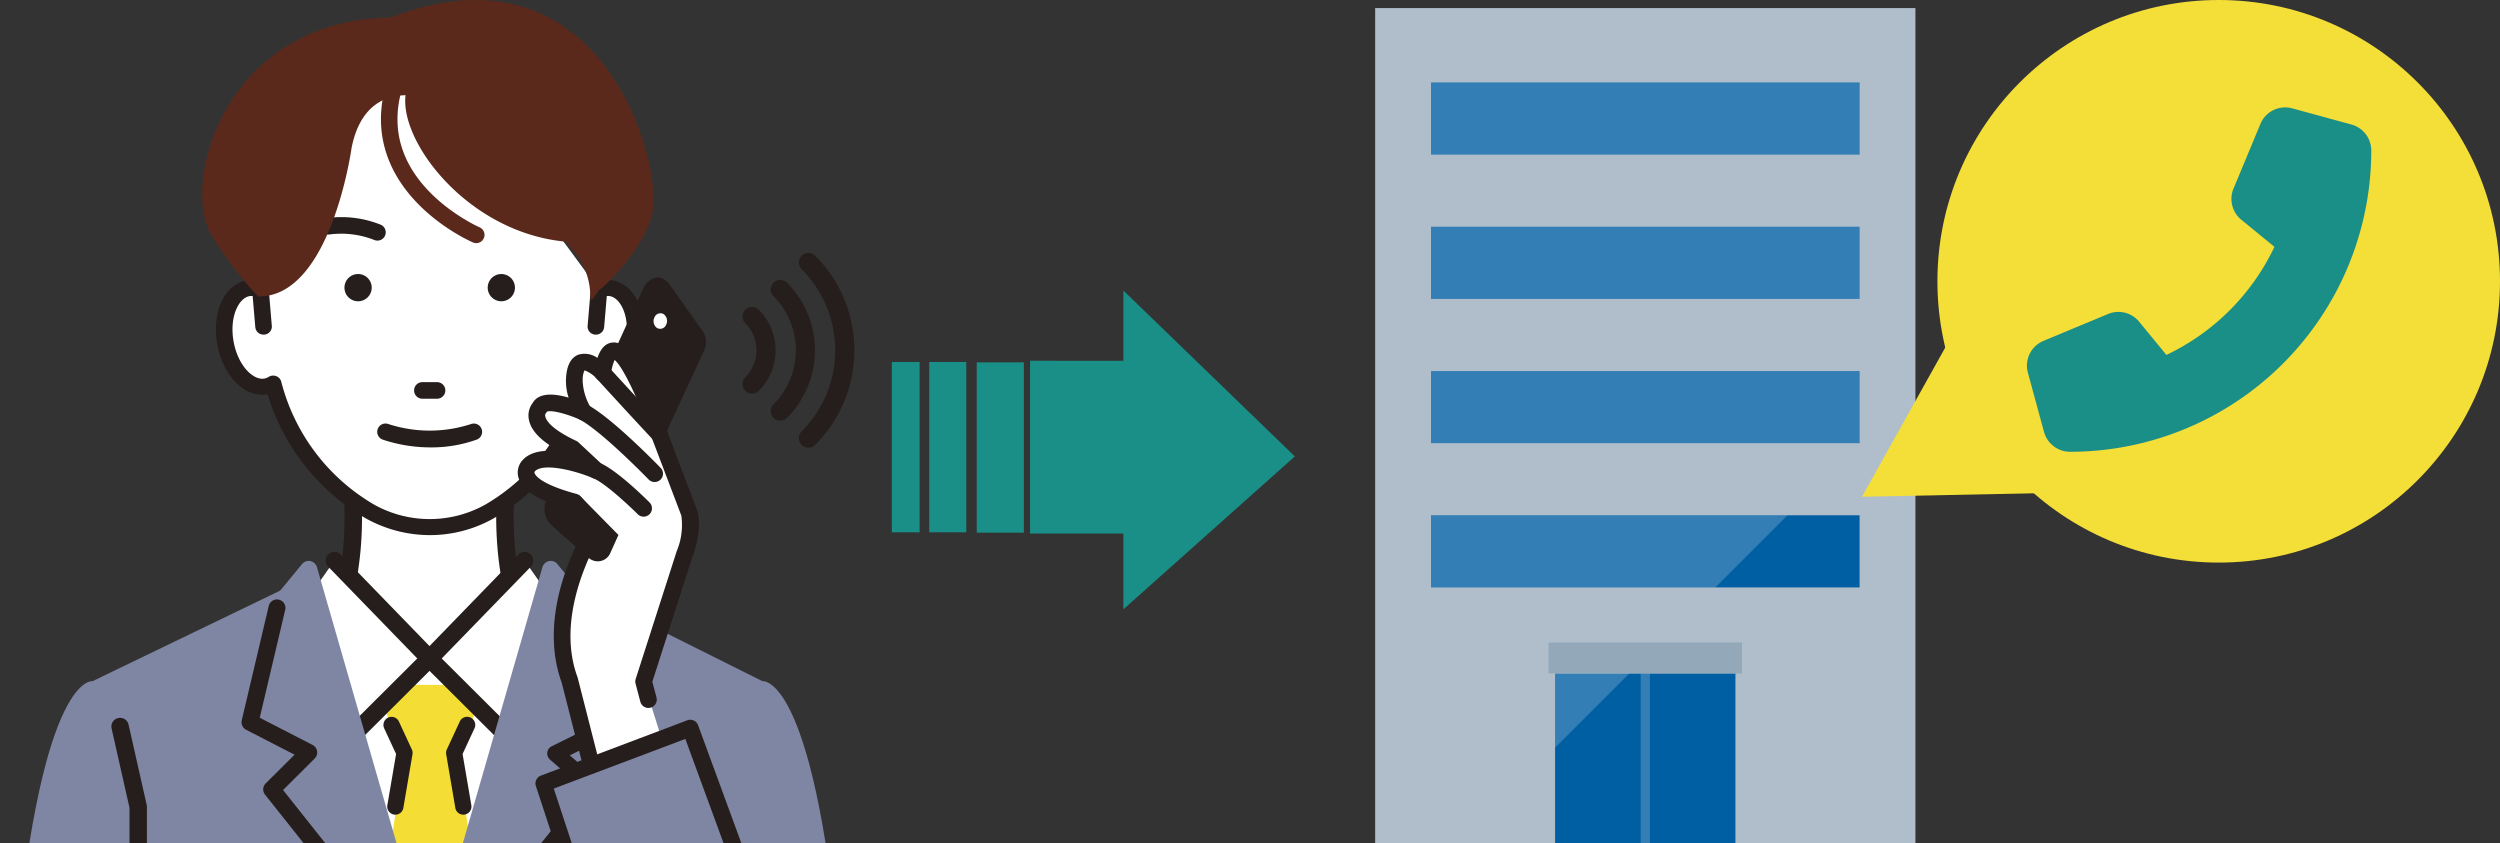 <svg xmlns="http://www.w3.org/2000/svg" xmlns:xlink="http://www.w3.org/1999/xlink" width="399.943" height="134.87" viewBox="0 0 399.943 134.87"><rect x="0" y="0" width="399.943" height="134.87" fill="#333333" stroke="none"/><defs><clipPath id="a"><rect width="86.431" height="133.582" fill="none"/></clipPath><clipPath id="c"><rect width="1.479" height="27.132" fill="none"/></clipPath><clipPath id="e"><rect width="57.022" height="11.541" fill="none"/></clipPath><clipPath id="g"><rect width="68.566" height="11.54" fill="none"/></clipPath><clipPath id="l"><rect width="11.875" height="11.875" fill="none"/></clipPath><clipPath id="m"><rect width="136.781" height="134.869" fill="none"/></clipPath></defs><g transform="translate(-15556.259 8946.218)"><g transform="translate(15776.253 -8944.93)"><g clip-path="url(#a)"><rect width="86.431" height="133.581" transform="translate(0 -0.001)" fill="#b0becb"/><rect width="28.853" height="27.137" transform="translate(28.784 106.445)" fill="#005fa2"/><g clip-path="url(#a)"><g transform="translate(42.476 106.448)" opacity="0.2"><g clip-path="url(#c)"><rect width="1.479" height="27.132" transform="translate(0 0)" fill="#fff"/></g></g></g><rect width="30.955" height="4.946" transform="translate(27.738 101.501)" fill="#93a9ba"/><rect width="68.566" height="11.54" transform="translate(8.932 81.146)" fill="#005fa2"/><g clip-path="url(#a)"><g transform="translate(8.934 81.149)" opacity="0.2"><g clip-path="url(#e)"><path d="M70.86,125.7,59.319,137.239H13.838V125.7Z" transform="translate(-13.838 -125.698)" fill="#fff"/></g></g></g><rect width="68.566" height="11.54" transform="translate(8.932 58.066)" fill="#005fa2"/><g clip-path="url(#a)"><g transform="translate(8.932 58.066)" opacity="0.2"><g clip-path="url(#g)"><rect width="68.566" height="11.54" transform="translate(0)" fill="#fff"/></g></g></g><rect width="68.566" height="11.54" transform="translate(8.932 34.986)" fill="#005fa2"/><g clip-path="url(#a)"><g transform="translate(8.932 34.986)" opacity="0.2"><g clip-path="url(#g)"><rect width="68.566" height="11.54" transform="translate(0)" fill="#fff"/></g></g></g><rect width="68.566" height="11.54" transform="translate(8.932 11.905)" fill="#005fa2"/><g clip-path="url(#a)"><g transform="translate(8.932 11.905)" opacity="0.2"><g clip-path="url(#g)"><rect width="68.566" height="11.54" transform="translate(0)" fill="#fff"/></g></g><g transform="translate(28.784 106.445)" opacity="0.2"><g clip-path="url(#l)"><path d="M44.586,164.88v11.875L56.461,164.88Z" transform="translate(-44.586 -164.88)" fill="#fff"/></g></g></g></g></g><g transform="translate(15723.616 -8912.99) rotate(45)"><path d="M2.614.634l7.943,7.943L0,19.134,19.542,38.676,30.1,28.118l8.574,8.573L40.77,0Z" transform="translate(15.495 0)" fill="#1a8f87"/><rect width="7.539" height="27.244" transform="translate(9.643 25.343) rotate(-45)" fill="#1a8f87"/><rect width="5.926" height="27.244" transform="translate(4.229 30.677) rotate(-45)" fill="#1a8f87"/><rect width="4.443" height="27.244" transform="translate(0 34.906) rotate(-45)" fill="#1a8f87"/></g><g transform="translate(15556.259 -8946.218)"><g clip-path="url(#m)"><path d="M134.233,554.239h0c-4.207-44.774-12.256-43.405-12.256-43.405l-29.42-14.691L68.9,514.04l-23.658-17.9L14.8,510.833s-8.049-1.369-12.256,43.405L0,582.25H136.781Z" transform="translate(0 -401.859)" fill="#7f86a3"/><path d="M350.842,872.183a3.012,3.012,0,1,1-3.012-3.012,3.012,3.012,0,0,1,3.012,3.012" transform="translate(-279.291 -704.001)" fill="#f4de35"/><path d="M342.856,871.388a4.179,4.179,0,1,1,4.179-4.179,4.184,4.184,0,0,1-4.179,4.179m0-6.024a1.845,1.845,0,1,0,1.845,1.845,1.847,1.847,0,0,0-1.845-1.845" transform="translate(-274.317 -699.027)" fill="#251e1c"/><path d="M309.948,396.283l-12.6,7.755-12.6-7.755s2.042,19.857-2.384,31.432l14.987,45.18,14.987-45.18c-4.426-11.575-2.384-31.432-2.384-31.432" transform="translate(-228.7 -320.976)" fill="#fff"/><path d="M306.4,416.252a1.393,1.393,0,0,1-1.3-.9c-3.286-8.594-3.133-17.778-2.775-22.334l-10.182,6.265a1.393,1.393,0,0,1-1.459,0L280.5,393.023c.357,4.555.51,13.739-2.776,22.334a1.392,1.392,0,0,1-2.6-.995c4.244-11.1,2.329-23.672,2.309-23.8a1.393,1.393,0,0,1,2.105-1.4l11.874,7.307,11.874-7.307a1.393,1.393,0,0,1,2.1,1.4c-.02.126-1.926,12.722,2.309,23.8a1.393,1.393,0,0,1-1.3,1.89" transform="translate(-222.763 -315.04)" fill="#251e1c"/><path d="M250.631,86.962a3.6,3.6,0,0,0-1.927.245L221.62,50.459c-4.489-.434-22.7,6.238-27.314,32.071l.23,4.677a3.605,3.605,0,0,0-1.928-.245c-2.79.455-4.438,4.344-3.68,8.683s3.637,7.491,6.428,7.039a3.417,3.417,0,0,0,1.227-.469,33.269,33.269,0,0,0,15.473,20.463,19.754,19.754,0,0,0,19.126,0,33.274,33.274,0,0,0,15.474-20.463,3.42,3.42,0,0,0,1.226.469c2.792.452,5.669-2.7,6.429-7.039s-.89-8.228-3.68-8.683" transform="translate(-152.877 -40.854)" fill="#fff"/><path d="M245.186,221.555a4.687,4.687,0,0,0-1.006-.052l-2.471,1.586-.492,5.771a1.294,1.294,0,0,0,1.213,1.379c.037,0,.074,0,.11,0a1.308,1.308,0,0,0,1.32-1.173l.427-5a1.943,1.943,0,0,1,.462.011c1.772.289,3.273,3.321,2.594,7.21s-3.132,6.278-4.9,5.992a2.063,2.063,0,0,1-.742-.29,1.372,1.372,0,0,0-1.207-.1,1.293,1.293,0,0,0-.79.886,31.947,31.947,0,0,1-14.857,19.66,18.236,18.236,0,0,1-17.767.007,31.933,31.933,0,0,1-14.87-19.667,1.292,1.292,0,0,0-.791-.886,1.369,1.369,0,0,0-1.207.1,2.054,2.054,0,0,1-.738.288c-1.773.284-4.221-2.1-4.9-5.991s.822-6.922,2.59-7.21a1.987,1.987,0,0,1,.467-.011l.427,5a1.307,1.307,0,0,0,1.32,1.173c.036,0,.073,0,.11,0a1.294,1.294,0,0,0,1.212-1.379l-.5-5.89-.222-4.506-2.637-.3a1.218,1.218,0,0,0-.018.278l.15,3.051a4.664,4.664,0,0,0-.745.059c-3.566.581-5.659,5.042-4.766,10.156s4.385,8.664,7.959,8.086l.1-.018a34.485,34.485,0,0,0,15.654,19.826,21.057,21.057,0,0,0,10.369,2.713,20.707,20.707,0,0,0,10.136-2.678l.026-.015a34.536,34.536,0,0,0,15.687-19.846l.107.019c3.558.575,7.06-2.975,7.956-8.088s-1.2-9.574-4.77-10.156" transform="translate(-147.214 -176.708)" fill="#251e1c"/><path d="M412.752,230.7a2.179,2.179,0,1,0,2.178,2.178,2.18,2.18,0,0,0-2.178-2.178" transform="translate(-332.55 -186.861)" fill="#251e1c"/><path d="M292.166,230.7a2.179,2.179,0,1,0,2.178,2.178,2.179,2.179,0,0,0-2.178-2.178" transform="translate(-234.88 -186.861)" fill="#251e1c"/><path d="M279.981,185.655a1.326,1.326,0,0,0-.683-1.746,16.936,16.936,0,0,0-8.557-1.067,1.326,1.326,0,1,0,.413,2.619,14.442,14.442,0,0,1,7.084.879,1.325,1.325,0,0,0,1.744-.684" transform="translate(-218.384 -147.959)" fill="#251e1c"/><path d="M332.474,356.6a21.349,21.349,0,0,1-13.281,0,1.326,1.326,0,0,0-.929,2.483,24.041,24.041,0,0,0,7.782,1.26,21.28,21.28,0,0,0,7.342-1.257,1.326,1.326,0,0,0-.914-2.488" transform="translate(-257.087 -288.772)" fill="#251e1c"/><path d="M349.728,324.358h2.421a1.326,1.326,0,0,0,0-2.651h-2.421a1.326,1.326,0,0,0,0,2.651" transform="translate(-282.194 -260.572)" fill="#251e1c"/><path d="M200.379,2.8c-26.66.437-33.426,26.359-28.845,34.527a58.4,58.4,0,0,0,7.624,10.1c11.655.194,14.957-23.795,14.957-23.795,1.378-6.889,5.491-8.354,8.625-8.4-.917,7.641,10.119,21.95,25.5,23.414,6.593,6.151,2.331,12.432,5.454,7.709.154.342,7.985-7.24,8.643-12.962,1.071-9.3-9.178-43.268-41.957-30.593" transform="translate(-137.865 0)" fill="#5a291c"/><path d="M271.031,487.6l-12.956,12.909-8.288-19.994,6.03-8.59Z" transform="translate(-202.319 -382.245)" fill="#fff"/><path d="M361.579,487.6l12.956,12.909,8.288-19.994-6.03-8.59Z" transform="translate(-292.868 -382.245)" fill="#fff"/><path d="M335.95,79.793a1.314,1.314,0,0,1-.521-.108c-.406-.175-9.993-4.388-13.487-13.219-1.865-4.714-1.627-9.821.707-15.18a1.32,1.32,0,0,1,2.42,1.054c-2.04,4.686-2.269,9.107-.678,13.139,3.079,7.806,11.994,11.743,12.083,11.782a1.32,1.32,0,0,1-.524,2.532" transform="translate(-259.758 -40.897)" fill="#5a291c"/><path d="M97.746,667.506a1.427,1.427,0,0,1-1.117-1.418V618.562l-2.871-12.714a1.393,1.393,0,0,1,2.717-.613L99.38,618.1a1.374,1.374,0,0,1,.035.307V666.14a1.394,1.394,0,0,1-1.669,1.366" transform="translate(-75.913 -489.34)" fill="#251e1c"/><path d="M474.552,705.493H455.26a1.295,1.295,0,1,1,0-2.59h19.292a1.295,1.295,0,0,1,0,2.59" transform="translate(-367.697 -569.329)" fill="#251e1c"/><path d="M335.073,587.44l3.245-7.062L334.5,576.56h-7.253l-3.818,3.818,3.245,7.062-2.29,15.461,7.192,21.229.19-3.091,5.6-18.138Z" transform="translate(-261.967 -466.995)" fill="#f4de35"/><path d="M277.843,495.967a1.392,1.392,0,0,1-.983-2.379l11.983-11.939-14.257-14.689a1.392,1.392,0,0,1,2-1.94L291.8,480.7a1.392,1.392,0,0,1-.016,1.956l-12.956,12.909a1.388,1.388,0,0,1-.983.406" transform="translate(-222.088 -376.31)" fill="#251e1c"/><path d="M368.6,495.968a1.388,1.388,0,0,1-.983-.406l-12.956-12.909a1.392,1.392,0,0,1-.016-1.956l15.214-15.675a1.392,1.392,0,0,1,2,1.94L357.6,481.651l11.983,11.939a1.392,1.392,0,0,1-.983,2.379" transform="translate(-286.933 -376.311)" fill="#251e1c"/><path d="M262.014,495.714l-3.142-14.288a1.459,1.459,0,0,0-.3-.613l-6.661-8.1a1.369,1.369,0,0,0-1.348-.476,1.411,1.411,0,0,0-1.048,1L231.49,535.763l-18.029-62.526a1.411,1.411,0,0,0-1.047-1,1.368,1.368,0,0,0-1.348.476l-6.661,8.1a1.462,1.462,0,0,0-.3.613l-3.142,14.288a1.454,1.454,0,0,0,.741,1.608l8.386,4.28-5.332,4.774a1.472,1.472,0,0,0-.175,1.986L230.4,541.7c.007.009.017.016.024.025a1.418,1.418,0,0,0,.186.19l.02.019a1.381,1.381,0,0,0,.211.141c.008,0,.016.005.024.009a1.357,1.357,0,0,0,.21.082c.032.01.063.026.1.034a1.347,1.347,0,0,0,.3.036l.02,0h0a1.355,1.355,0,0,0,.645-.164,1.457,1.457,0,0,0,.689-1.685l-.276-.956,24.759-31.972-2.212-1.981-2.208-3.88,8.386-4.28a1.454,1.454,0,0,0,.741-1.608" transform="translate(-162.747 -382.474)" fill="#7f86a3"/><path d="M350.442,571.535a1.292,1.292,0,0,0,1.012-.486l27.619-34.423a1.3,1.3,0,0,0-.163-1.787l-4.958-4.3,7.8-3.853a1.3,1.3,0,0,0,.689-1.448L377.9,506.834a1.295,1.295,0,0,0-2.525.574l4.317,17.412-8.63,4.264a1.295,1.295,0,0,0-.274,2.139l5.489,4.758-26.841,33.451a1.295,1.295,0,0,0,1.01,2.1" transform="translate(-282.799 -409.702)" fill="#251e1c"/><path d="M324.838,619.459a1.3,1.3,0,0,1-1.28-1.515l1.4-8.192-1.866-4.024a1.3,1.3,0,1,1,2.354-1.091l2.035,4.39a1.3,1.3,0,0,1,.1.763l-1.463,8.59a1.3,1.3,0,0,1-1.277,1.08" transform="translate(-261.592 -489.127)" fill="#251e1c"/><path d="M378.285,619.457a1.3,1.3,0,0,1-1.277-1.08l-1.463-8.59a1.293,1.293,0,0,1,.1-.763l2.036-4.39a1.3,1.3,0,1,1,2.353,1.091l-1.866,4.025,1.4,8.192a1.3,1.3,0,0,1-1.28,1.515" transform="translate(-304.165 -489.126)" fill="#251e1c"/><path d="M228.838,562.267a1.35,1.35,0,0,1-1.061-.512l-20.655-26a1.354,1.354,0,0,1,.1-1.8l4.615-4.595-7.745-3.986a1.354,1.354,0,0,1-.7-1.515l4.323-18.313a1.354,1.354,0,0,1,2.635.623l-4.08,17.282,8.457,4.353a1.354,1.354,0,0,1,.335,2.164L210,535.016l19.9,25.054a1.354,1.354,0,0,1-1.059,2.2" transform="translate(-164.717 -408.628)" fill="#251e1c"/><path d="M478.591,234.969l5.037,7.089a3.172,3.172,0,0,1,.33,3.085l-15.124,32.644a2.1,2.1,0,0,1-3.3.692l-5.983-5.279a3.474,3.474,0,0,1-.861-4.049l15.628-34.184s2.125-3.218,4.27,0" transform="translate(-371.271 -189.159)" fill="#251e1c"/><path d="M461.7,348.207l6.549-20.4s1.512-3.526.756-6.549l-4.786-12.595s-7.305-21.663-9.068-9.824c0,0-4.282-4.534-4.534,1.008,0,0-.252,2.015,1.511,5.29,0,0-6.045-2.771-7.053-.756,0,0-2.771,2.771,5.29,6.549l3.778,3.527s-8.313-3.527-10.831-.756c0,0-3.023,3.023,7.305,5.794l3.462,3.945s-8.5,12.932-4.218,24.52l4.534,16.374,13.77,4.37Z" transform="translate(-358.737 -239.181)" fill="#fff"/><path d="M447.526,356.769a1.336,1.336,0,0,1-1.294-1.006l-3.343-13.107c-1.833-5.015-1.655-11.041.516-17.431a41.373,41.373,0,0,1,3.328-7.342l-2.55-2.9c-4.97-1.381-7.657-3.06-8.211-5.128a2.932,2.932,0,0,1,.675-2.768c1.372-1.487,3.726-1.665,6.032-1.355-3.066-1.645-4.72-3.345-5.04-5.174a3.3,3.3,0,0,1,.633-2.628c1.01-1.719,3.523-1.478,5.734-.833a8.444,8.444,0,0,1-.417-3.044c.1-2.087.776-3.377,2-3.833a3.519,3.519,0,0,1,3.027.526c.4-1.189,1.107-2.351,2.417-2.467,1.918-.165,3.669,1.967,6.068,7.376,1.5,3.388,2.639,6.746,2.686,6.887l4.769,12.547a1.237,1.237,0,0,1,.047.151c.8,3.22-.575,6.794-.8,7.335L457.4,342.548l.662,2.516a1.336,1.336,0,0,1-2.584.681l-.762-2.894a1.33,1.33,0,0,1,.02-.748l6.549-20.4a1.145,1.145,0,0,1,.044-.118,10.81,10.81,0,0,0,.705-5.627l-4.756-12.516c-1.979-5.862-4.621-11.351-5.909-12.372a7.663,7.663,0,0,0-.588,2.27,1.336,1.336,0,0,1-2.293.721,4.833,4.833,0,0,0-1.935-1.327,3.232,3.232,0,0,0-.294,1.477c0,.035,0,.07-.009.1a9.069,9.069,0,0,0,1.362,4.491,1.336,1.336,0,0,1-1.733,1.848c-2.149-.982-4.7-1.605-5.333-1.311a.679.679,0,0,1-.2.266.678.678,0,0,0-.066.541c.121.523.846,1.946,4.956,3.873a1.337,1.337,0,0,1,.345.233l3.778,3.527a1.336,1.336,0,0,1-1.433,2.207c-3-1.271-8.042-2.494-9.322-1.088l-.011.012-.009.013s0,0,0,0a.291.291,0,0,0-.022.257c.092.278.843,1.746,6.706,3.319a1.336,1.336,0,0,1,.658.409l3.463,3.945a1.336,1.336,0,0,1,.113,1.614c-.081.124-8.075,12.52-4.082,23.323a1.313,1.313,0,0,1,.041.133l3.36,13.173a1.335,1.335,0,0,1-.964,1.625,1.319,1.319,0,0,1-.332.042" transform="translate(-353.04 -233.485)" fill="#251e1c"/><path d="M464.565,421.787h0l5.982,5.279a2.189,2.189,0,0,0,3.3-.692l1.371-3.047-6.243-6.341Z" transform="translate(-376.283 -337.744)" fill="#251e1c"/><path d="M503.93,397.788a1.331,1.331,0,0,1-.945-.391c-1.348-1.348-5.253-5.008-7.109-5.749a1.336,1.336,0,0,1,.992-2.482c2.7,1.078,7.47,5.806,8.005,6.342a1.336,1.336,0,0,1-.945,2.281" transform="translate(-400.964 -315.134)" fill="#251e1c"/><path d="M497.1,352.519a1.332,1.332,0,0,1-.96-.407c-.074-.077-7.455-7.681-11-9.575a1.336,1.336,0,1,1,1.257-2.358c3.919,2.09,11.352,9.749,11.667,10.074a1.336,1.336,0,0,1-.96,2.266" transform="translate(-392.375 -275.406)" fill="#251e1c"/><path d="M510.747,319.382a1.333,1.333,0,0,1-.975-.422c-3.741-3.991-9.027-9.779-9.08-9.837a1.336,1.336,0,1,1,1.973-1.8c.053.058,5.327,5.833,9.057,9.811a1.336,1.336,0,0,1-.974,2.25" transform="translate(-405.26 -248.568)" fill="#251e1c"/><path d="M552.2,265.536a1.017,1.017,0,0,1-1.473.489,1.344,1.344,0,0,1-.375-1.7,1.017,1.017,0,0,1,1.473-.489,1.345,1.345,0,0,1,.375,1.7" transform="translate(-445.642 -213.572)" fill="#fff"/><path d="M481.459,612.966l-23.375,9.182,18.6,52.264,24.932-6.49Z" transform="translate(-371.033 -496.483)" fill="#7f86a3"/><path d="M495.693,663.564a1.337,1.337,0,0,1-1.255-.877L474.751,609l-21.048,7.94,17.057,51.774a1.336,1.336,0,0,1-2.588.664l-17.354-52.928a1.336,1.336,0,0,1,.817-1.58l23.427-8.85a1.336,1.336,0,0,1,1.732.788l20.153,54.956a1.337,1.337,0,0,1-1.255,1.8" transform="translate(-365.114 -490.788)" fill="#251e1c"/><path d="M672.525,242.52a1.523,1.523,0,0,1,.448-1.081,18.363,18.363,0,0,0,0-25.937,1.528,1.528,0,0,1,2.162-2.161,21.253,21.253,0,0,1,6.258,15.13h0a21.251,21.251,0,0,1-6.258,15.13,1.528,1.528,0,0,1-2.609-1.081" transform="translate(-544.723 -172.436)" fill="#251e1c"/><path d="M648.815,256.622a1.522,1.522,0,0,1,.448-1.081,12.242,12.242,0,0,0,0-17.291,1.528,1.528,0,1,1,2.161-2.161,15.3,15.3,0,0,1,0,21.614,1.528,1.528,0,0,1-2.609-1.081" transform="translate(-525.519 -190.862)" fill="#251e1c"/><path d="M625.1,270.724a1.523,1.523,0,0,1,.448-1.081,6.121,6.121,0,0,0,0-8.646,1.528,1.528,0,0,1,2.162-2.161,9.181,9.181,0,0,1,0,12.968,1.528,1.528,0,0,1-2.609-1.081" transform="translate(-506.315 -209.286)" fill="#251e1c"/></g></g><circle cx="45" cy="45" r="45" transform="translate(15866.202 -8946.218)" fill="#f4de38"/><path d="M19.5,0,39,34H0Z" transform="translate(15864.174 -8850.032) rotate(-121)" fill="#f4de38"/><path d="M37.343,2.647a4.29,4.29,0,0,1,5.1-2.5L51.91,2.733a4.316,4.316,0,0,1,3.174,4.153,48.2,48.2,0,0,1-48.2,48.2A4.316,4.316,0,0,1,2.733,51.91L.151,42.443a4.29,4.29,0,0,1,2.5-5.1l10.328-4.3a4.29,4.29,0,0,1,4.981,1.248l4.346,5.3A36.36,36.36,0,0,0,39.592,22.3l-5.3-4.336a4.294,4.294,0,0,1-1.248-4.981l4.3-10.328Z" transform="translate(15880.524 -8929.03)" fill="#1a8f87"/></g></svg>